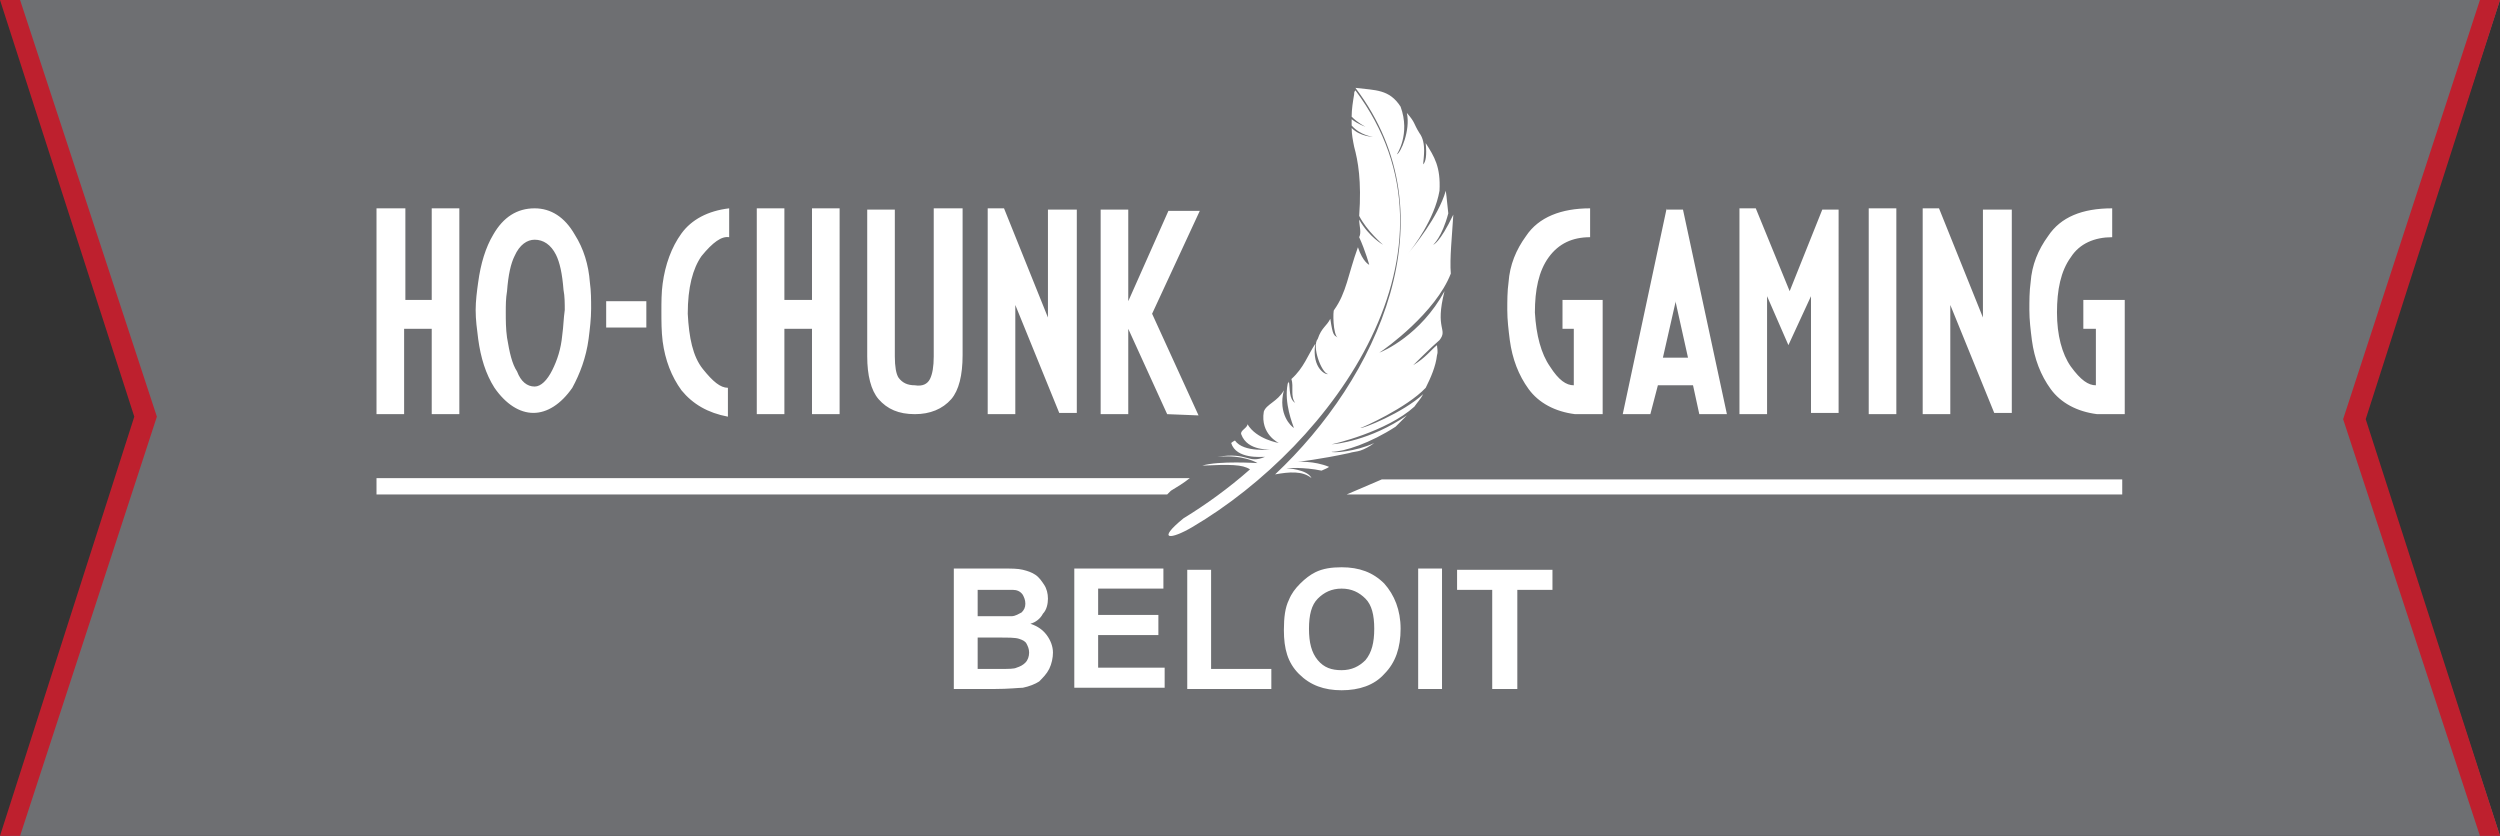 <?xml version="1.0" encoding="utf-8"?>
<!-- Generator: Adobe Illustrator 27.5.0, SVG Export Plug-In . SVG Version: 6.00 Build 0)  -->
<svg version="1.1" id="Layer_1" xmlns="http://www.w3.org/2000/svg" xmlns:xlink="http://www.w3.org/1999/xlink" x="0px" y="0px"
	 viewBox="0 0 199.2 66.6" style="enable-background:new 0 0 199.2 66.6;" xml:space="preserve">
<rect x="0" y="0" width="199.2" height="66.6" fill="#333333" stroke="none"/>
<style type="text/css">
	.st0{fill:#6E6F72;}
	.st1{fill:#BE202E;}
	.st2{fill:#FFFFFF;}
</style>
<polygon class="st0" points="199.2,66.6 0.8,66.6 11.7,33 0.8,0 199.2,0 188.3,33.3 "/>
<polygon class="st1" points="1.6,66.6 0,66.6 10.7,33.2 0,0 1.6,0 12.5,33.2 "/>
<polygon class="st1" points="197.6,0 199.2,0 188.5,33.4 199.2,66.6 197.6,66.6 186.7,33.4 "/>
<g>
	<path class="st2" d="M30,39.4H93c0,0,0,0,0.1-0.1l0.1-0.1l0.1-0.1c0.5-0.3,1-0.6,1.5-1H30V39.4z M110.1,38.2l-2.8,1.2h61.8v-1.2
		H110.1z M114.2,19.5c0,0,0.7-0.6,1.2-2.5c-0.1-0.8-0.1-1.1-0.2-1.8c-0.6,2.1-2.6,4.5-3,5c0.4-0.5,2.1-2.7,2.5-5
		c0.1-1.9-0.4-2.7-1.1-3.8c0.1,1,0,1.5-0.2,1.7c0-0.4,0.3-1.7-0.3-2.5c-0.5-0.8-0.3-0.8-1-1.6c0.3,1.4-0.5,3.2-0.8,3.3
		c0,0,1.1-1.6,0.3-3.8c-0.9-1.4-2-1.3-3.6-1.5c7.8,10.3,1.7,23.2-6.4,30.8c1.1-0.2,2.2-0.3,2.9,0.3c-0.3-0.7-2-0.8-2-0.8
		s1.4-0.1,2.8,0.2c0.2-0.1,0.5-0.2,0.6-0.3c-1.2-0.5-2.5-0.4-2.5-0.4s1.8-0.2,4.1-0.7c0.3-0.1,0.6-0.1,0.9-0.2
		c0.3-0.1,0.7-0.3,1.1-0.6c-1.5,0.7-3.3,0.8-3.4,0.7c1,0,3.1-0.7,5.1-2c0.3-0.3,0.6-0.6,0.9-0.9c-2.9,2-5.7,2.3-6,2.3
		c0.1,0,4.4-1,6.6-3c0.2-0.3,0.5-0.6,0.7-1c-1.6,1.5-4.9,2.8-5,2.7c0.1,0,3.7-1.6,5.2-3.2c0.4-0.8,0.8-1.7,0.9-2.6
		c0.1-0.3,0-0.6,0-0.8c-0.5,0.4-0.9,1-1.9,1.6c0,0,1.5-1.5,2.1-2c0.7-0.9-0.4-0.8,0.4-3.9c-1.9,3.5-4.9,4.8-5.2,4.9
		c0.5-0.3,4.5-3.2,5.7-6.3c-0.1-1.2,0.1-3,0.2-4.7C114.7,19.4,114.2,19.5,114.2,19.5z M108,7.2L108,7.2c-0.1,0.1-0.1,0.2-0.1,0.3
		c-0.1,0.6-0.2,1.2-0.2,1.8c0.5,0.5,1.1,0.8,1.1,0.8s-0.6-0.2-1.1-0.6c0,0.2,0,0.3,0,0.5c0.7,0.8,1.7,0.9,1.7,0.9s-1,0-1.7-0.7
		c0,0.5,0.1,1,0.2,1.5c0.3,1.1,0.6,2.7,0.4,5.5c0.6,1.2,1.9,2.3,1.9,2.3s-1.1-0.6-1.9-2c0,0.5,0.2,1,0,1.4c0.5,1.1,0.8,2.2,0.8,2.2
		s-0.5-0.2-0.9-1.4c-0.8,2.2-0.9,3.6-1.9,5c-0.1,0-0.1,2,0.3,2.2c-0.3-0.2-0.4-0.1-0.6-1.5c-0.3,0.6-0.7,0.7-1,1.6
		c-0.5,0.6,0.3,2.7,0.8,2.8c-0.1,0.1-1.3-0.4-1-2.4c-0.6,0.9-0.9,1.9-1.9,2.8c0.2,0.6-0.1,1.4,0.3,1.9c-0.5-0.3-0.4-1.1-0.5-1.7
		c0,0.1-0.1,0.1-0.1,0.2c-0.3,1.5,0.4,3.2,0.5,3.5c0,0,0,0,0,0c-0.2-0.1-1.3-1.1-0.8-3c-0.5,0.9-1.4,1.1-1.6,1.7
		c-0.3,1.8,1.2,2.5,1.2,2.5s-1.8-0.3-2.5-1.5c0,0.3-0.6,0.5-0.5,0.8c0.5,1.4,2.4,1.2,2.4,1.2s-2.2,0.3-2.9-0.7
		c-0.2,0.1-0.3,0.2-0.3,0.2c0.4,1.3,2.4,1.1,2.7,1.1c0,0,0,0,0,0c-1.4,0.6-1.3-0.4-3.8,0c2.1-0.2,3.2,0.5,3.2,0.5s-3.1-0.2-4.4,0.2
		c2.2-0.1,3.2-0.1,3.8,0.3c-1.7,1.5-3.5,2.8-5.3,3.9c-2.2,1.8-1,1.7,0.7,0.7C106.2,35.4,117.5,19.9,108,7.2z M64.7,23.9h-2.2v-7.3
		h-2.2V33l2.2,0v-6.8h2.2V33h2.2V16.6h-2.2V23.9z M74.4,28.4c0,0.8-0.1,1.4-0.3,1.8c-0.2,0.4-0.6,0.6-1.2,0.5c-0.6,0-1-0.2-1.3-0.6
		c-0.2-0.3-0.3-0.9-0.3-1.7V16.7l-2.2,0v11.7c0,1.5,0.3,2.7,0.9,3.4c0.7,0.8,1.6,1.2,2.9,1.2c1.2,0,2.2-0.4,2.9-1.2
		c0.6-0.7,0.9-1.9,0.9-3.5V16.6h-2.3V28.4z M48.3,26.1h3.2V24h-3.2V26.1z M45.8,18.7c-0.8-1.4-1.9-2.1-3.2-2.1
		c-1.4,0-2.5,0.7-3.3,2.1c-0.6,1-1,2.3-1.2,3.8c-0.1,0.7-0.2,1.5-0.2,2.2c0,0.8,0.1,1.5,0.2,2.3c0.2,1.5,0.6,2.8,1.3,3.9
		c0.9,1.3,2,2,3.1,2c1.1,0,2.2-0.7,3.1-2c0.6-1.1,1.1-2.4,1.3-3.9c0.1-0.8,0.2-1.6,0.2-2.4c0-0.7,0-1.4-0.1-2.1
		C46.9,21.1,46.5,19.8,45.8,18.7z M44.8,26.7c-0.1,1.1-0.4,2-0.8,2.8c-0.4,0.8-0.9,1.3-1.4,1.3c-0.6,0-1.1-0.4-1.4-1.2
		c-0.4-0.6-0.6-1.5-0.8-2.7c-0.1-0.7-0.1-1.4-0.1-2c0-0.6,0-1.1,0.1-1.7c0.1-1.3,0.3-2.2,0.6-2.8c0.4-0.9,1-1.3,1.6-1.3
		c0.7,0,1.3,0.4,1.7,1.2c0.3,0.6,0.5,1.5,0.6,2.8c0.1,0.5,0.1,1.1,0.1,1.6C44.9,25.4,44.9,26,44.8,26.7z M34.5,23.9h-2.2v-7.3H30V33
		l2.2,0v-6.8h2.2V33h2.2V16.6h-2.2V23.9z M58.1,18.9l0-2.3c-1.7,0.2-3,0.9-3.8,2c-0.8,1.1-1.3,2.5-1.5,4c-0.1,0.7-0.1,1.5-0.1,2.2
		c0,0.8,0,1.6,0.1,2.4c0.2,1.5,0.7,2.8,1.5,3.9c0.9,1.1,2.1,1.8,3.7,2.1v-2.3c-0.6,0-1.2-0.5-2-1.5c-0.8-1-1.1-2.5-1.2-4.4
		c0-2.1,0.4-3.6,1.1-4.6C56.8,19.3,57.5,18.8,58.1,18.9z M124.4,26.2h1v4.5c-0.6,0-1.2-0.4-1.9-1.5c-0.7-1-1.1-2.5-1.2-4.3
		c0-1.8,0.3-3.3,1.1-4.4c0.8-1.1,1.9-1.6,3.3-1.6v-2.3c-2.3,0-4.1,0.7-5.1,2.2c-0.8,1.1-1.3,2.3-1.4,3.7c-0.1,0.7-0.1,1.5-0.1,2.2
		c0,0.8,0.1,1.6,0.2,2.4c0.2,1.5,0.7,2.8,1.5,3.9c0.8,1.1,2.1,1.8,3.7,2h2.2v-9.1h-3.2V26.2z M158,25.3l-3.5-8.7h-1.3V33h2.2v-8.7
		l3.5,8.6h1.4V16.7H158V25.3z M166,23.9v2.3h1v4.5c-0.6,0-1.2-0.4-2-1.5c-0.7-1-1.1-2.5-1.1-4.3c0-1.8,0.3-3.3,1.1-4.4
		c0.7-1.1,1.9-1.6,3.3-1.6v-2.3c-2.4,0-4.1,0.7-5.1,2.2c-0.8,1.1-1.3,2.3-1.4,3.7c-0.1,0.7-0.1,1.5-0.1,2.2c0,0.8,0.1,1.6,0.2,2.4
		c0.2,1.5,0.7,2.8,1.5,3.9c0.8,1.1,2.1,1.8,3.7,2h2.2v-9.1H166z M83.5,25.3L80,16.6h-1.3V33l2.2,0v-8.7l3.5,8.6h1.4V16.7h-2.3V25.3z
		 M148.9,33h2.2V16.6h-2.2V33z M95.5,33.1l-3.7-8.1l3.8-8.2l-2.5,0l-3.2,7.2l0-7.3h-2.2V33h2.2l0-6.8L93,33L95.5,33.1z M142.6,23.2
		l-2.7-6.6h-1.3V33h2.2v-9.4l1.7,3.9l1.8-3.9v9.3h2.2V16.7h-1.3L142.6,23.2z M132.8,16.6L129.3,33h2.2l0.6-2.3h2.8l0.5,2.3h2.2
		l-3.5-16.3H132.8z M132.5,28.5l1-4.4V24l1,4.5H132.5z M76,45.3h3.8c0.8,0,1.3,0,1.7,0.1c0.4,0.1,0.7,0.2,1,0.4
		c0.3,0.2,0.5,0.5,0.7,0.8c0.2,0.3,0.3,0.7,0.3,1.1c0,0.4-0.1,0.9-0.4,1.2c-0.2,0.4-0.6,0.7-1,0.8c0.6,0.2,1,0.5,1.3,0.9
		c0.3,0.4,0.5,0.9,0.5,1.4c0,0.4-0.1,0.9-0.3,1.3c-0.2,0.4-0.5,0.7-0.8,1c-0.3,0.2-0.8,0.4-1.3,0.5c-0.3,0-1.1,0.1-2.3,0.1H76V45.3z
		 M77.9,46.9v2.2h1.3c0.8,0,1.2,0,1.4,0c0.3,0,0.6-0.2,0.8-0.3c0.2-0.2,0.3-0.4,0.3-0.7c0-0.3-0.1-0.5-0.2-0.7
		C81.3,47.1,81,47,80.7,47c-0.2,0-0.7,0-1.6,0H77.9z M77.9,50.7v2.6h1.8c0.7,0,1.1,0,1.3-0.1c0.3-0.1,0.5-0.2,0.7-0.4
		c0.2-0.2,0.3-0.5,0.3-0.8c0-0.3-0.1-0.5-0.2-0.7c-0.1-0.2-0.3-0.3-0.6-0.4c-0.3-0.1-0.8-0.1-1.7-0.1H77.9z M85.6,54.9v-9.6h7.1v1.6
		h-5.2v2.1h4.8v1.6h-4.8v2.6h5.3v1.6H85.6z M94.6,54.9v-9.5h1.9v7.9h4.8v1.6H94.6z M102.3,50.2c0-1,0.1-1.8,0.4-2.4
		c0.2-0.5,0.5-0.9,0.9-1.3c0.4-0.4,0.8-0.7,1.2-0.9c0.6-0.3,1.3-0.4,2.1-0.4c1.4,0,2.5,0.4,3.4,1.3c0.8,0.9,1.3,2.1,1.3,3.6
		c0,1.5-0.4,2.7-1.3,3.6c-0.8,0.9-2,1.3-3.4,1.3c-1.4,0-2.5-0.4-3.4-1.3S102.3,51.7,102.3,50.2z M104.3,50.1c0,1.1,0.2,1.9,0.7,2.5
		s1.1,0.8,1.9,0.8s1.4-0.3,1.9-0.8c0.5-0.6,0.7-1.4,0.7-2.5c0-1.1-0.2-1.9-0.7-2.4c-0.5-0.5-1.1-0.8-1.9-0.8s-1.4,0.3-1.9,0.8
		C104.5,48.2,104.3,49,104.3,50.1z M113,54.9v-9.6h1.9v9.6H113z M118.9,54.9v-7.9h-2.8v-1.6h7.6v1.6h-2.8v7.9H118.9z"/>
</g>
</svg>

